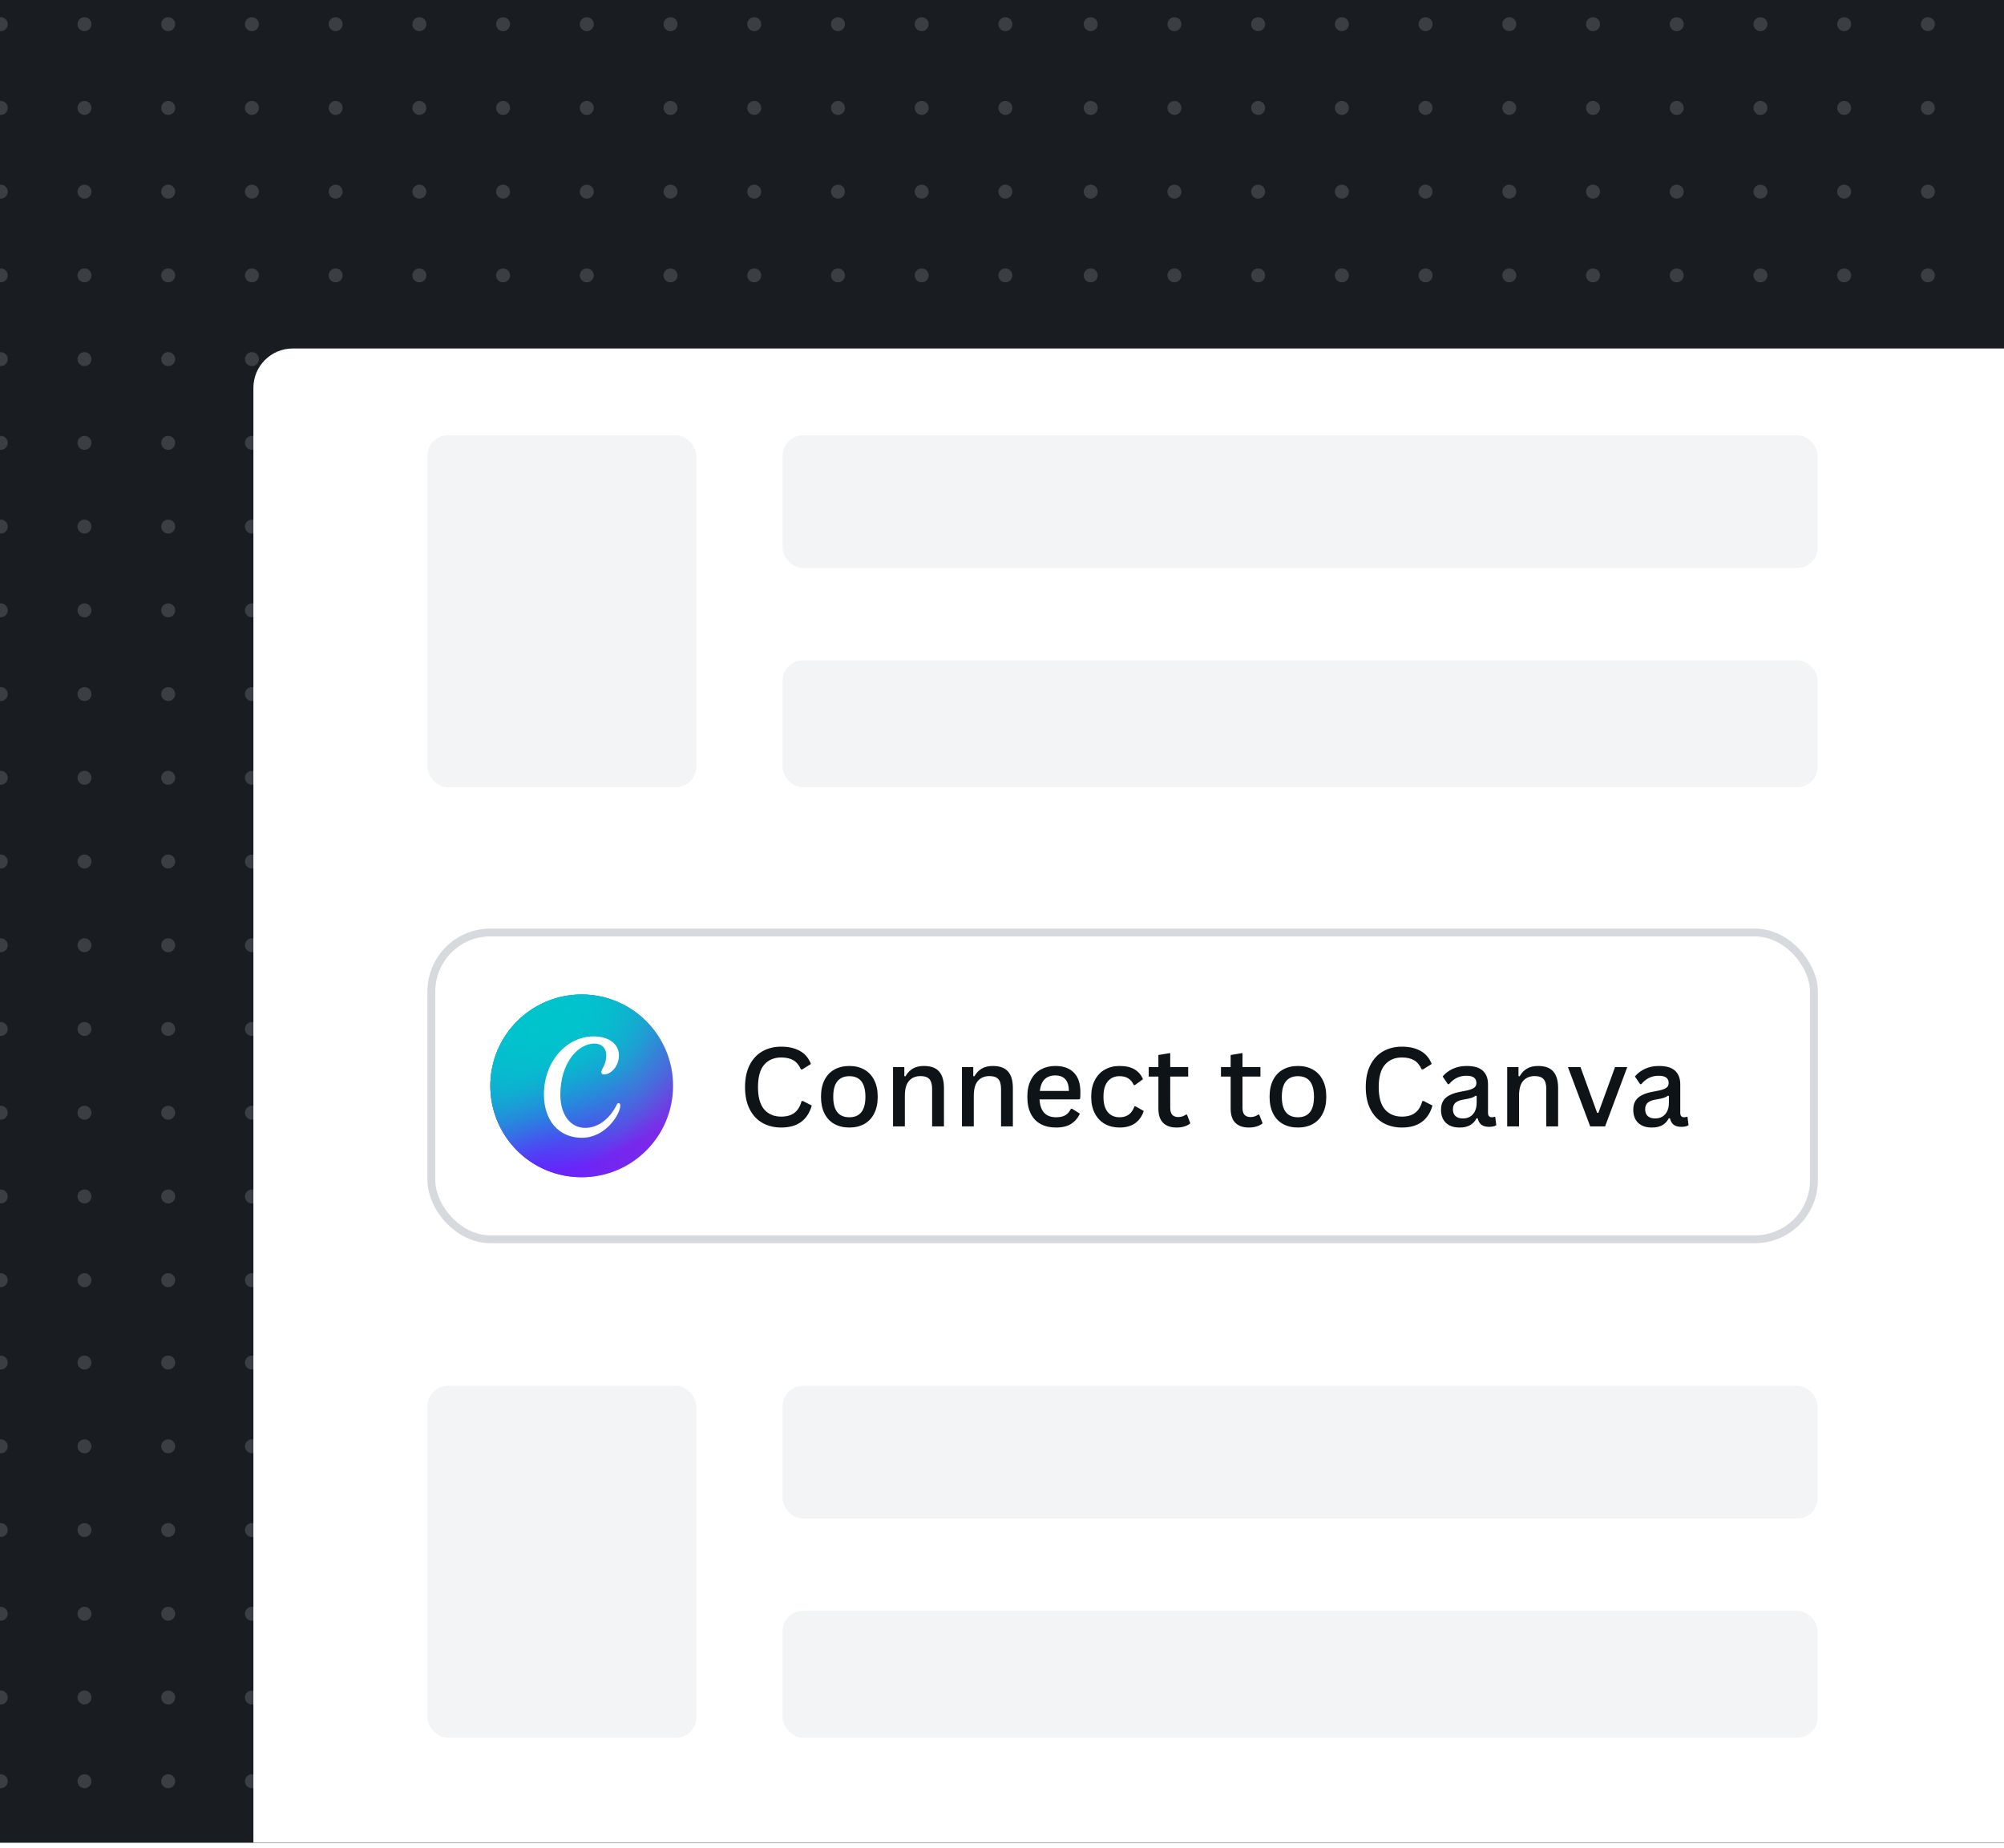 <svg width="371" height="342" viewBox="0 0 371 342" fill="none" xmlns="http://www.w3.org/2000/svg">
<g clip-path="url(#clip0_664_76497)">
<rect width="371" height="341.088" fill="#191D22"/>
<circle cx="0.141" cy="252.209" r="1.292" fill="white" fill-opacity="0.15"/>
<circle cx="15.64" cy="252.209" r="1.292" fill="white" fill-opacity="0.15"/>
<circle cx="31.139" cy="252.209" r="1.292" fill="white" fill-opacity="0.15"/>
<circle cx="46.638" cy="252.209" r="1.292" fill="white" fill-opacity="0.15"/>
<circle cx="62.136" cy="252.209" r="1.292" fill="white" fill-opacity="0.15"/>
<circle cx="77.635" cy="252.209" r="1.292" fill="white" fill-opacity="0.15"/>
<circle cx="93.134" cy="252.209" r="1.292" fill="white" fill-opacity="0.15"/>
<circle cx="108.633" cy="252.209" r="1.292" fill="white" fill-opacity="0.15"/>
<circle cx="124.132" cy="252.209" r="1.292" fill="white" fill-opacity="0.15"/>
<circle cx="139.631" cy="252.209" r="1.292" fill="white" fill-opacity="0.15"/>
<circle cx="155.129" cy="252.209" r="1.292" fill="white" fill-opacity="0.15"/>
<circle cx="170.628" cy="252.209" r="1.292" fill="white" fill-opacity="0.15"/>
<circle cx="186.127" cy="252.209" r="1.292" fill="white" fill-opacity="0.15"/>
<circle cx="0.141" cy="4.477" r="1.292" fill="white" fill-opacity="0.15"/>
<circle cx="0.141" cy="267.707" r="1.292" fill="white" fill-opacity="0.15"/>
<circle cx="15.64" cy="4.477" r="1.292" fill="white" fill-opacity="0.15"/>
<circle cx="15.64" cy="267.707" r="1.292" fill="white" fill-opacity="0.15"/>
<circle cx="31.139" cy="4.477" r="1.292" fill="white" fill-opacity="0.15"/>
<circle cx="31.139" cy="267.707" r="1.292" fill="white" fill-opacity="0.15"/>
<circle cx="46.638" cy="4.477" r="1.292" fill="white" fill-opacity="0.15"/>
<circle cx="46.638" cy="267.707" r="1.292" fill="white" fill-opacity="0.15"/>
<circle cx="62.136" cy="4.477" r="1.292" fill="white" fill-opacity="0.15"/>
<circle cx="62.136" cy="267.707" r="1.292" fill="white" fill-opacity="0.15"/>
<circle cx="77.635" cy="4.477" r="1.292" fill="white" fill-opacity="0.15"/>
<circle cx="77.635" cy="267.707" r="1.292" fill="white" fill-opacity="0.15"/>
<circle cx="93.134" cy="4.477" r="1.292" fill="white" fill-opacity="0.15"/>
<circle cx="93.134" cy="267.707" r="1.292" fill="white" fill-opacity="0.15"/>
<circle cx="108.633" cy="4.477" r="1.292" fill="white" fill-opacity="0.15"/>
<circle cx="108.633" cy="267.707" r="1.292" fill="white" fill-opacity="0.15"/>
<circle cx="124.132" cy="4.477" r="1.292" fill="white" fill-opacity="0.15"/>
<circle cx="124.132" cy="267.707" r="1.292" fill="white" fill-opacity="0.15"/>
<circle cx="139.631" cy="4.477" r="1.292" fill="white" fill-opacity="0.15"/>
<circle cx="139.631" cy="267.707" r="1.292" fill="white" fill-opacity="0.15"/>
<circle cx="155.129" cy="4.477" r="1.292" fill="white" fill-opacity="0.15"/>
<circle cx="155.129" cy="267.707" r="1.292" fill="white" fill-opacity="0.15"/>
<circle cx="170.628" cy="4.477" r="1.292" fill="white" fill-opacity="0.15"/>
<circle cx="170.628" cy="267.707" r="1.292" fill="white" fill-opacity="0.15"/>
<circle cx="186.127" cy="4.477" r="1.292" fill="white" fill-opacity="0.15"/>
<circle cx="186.127" cy="267.707" r="1.292" fill="white" fill-opacity="0.15"/>
<circle cx="0.141" cy="19.978" r="1.292" fill="white" fill-opacity="0.15"/>
<circle cx="0.141" cy="283.207" r="1.292" fill="white" fill-opacity="0.15"/>
<circle cx="15.64" cy="19.978" r="1.292" fill="white" fill-opacity="0.15"/>
<circle cx="15.64" cy="283.207" r="1.292" fill="white" fill-opacity="0.15"/>
<circle cx="31.139" cy="19.978" r="1.292" fill="white" fill-opacity="0.15"/>
<circle cx="31.139" cy="283.207" r="1.292" fill="white" fill-opacity="0.15"/>
<circle cx="46.638" cy="19.978" r="1.292" fill="white" fill-opacity="0.15"/>
<circle cx="46.638" cy="283.207" r="1.292" fill="white" fill-opacity="0.15"/>
<circle cx="62.136" cy="19.978" r="1.292" fill="white" fill-opacity="0.15"/>
<circle cx="62.136" cy="283.207" r="1.292" fill="white" fill-opacity="0.15"/>
<circle cx="77.635" cy="19.978" r="1.292" fill="white" fill-opacity="0.15"/>
<circle cx="77.635" cy="283.207" r="1.292" fill="white" fill-opacity="0.15"/>
<circle cx="93.134" cy="19.978" r="1.292" fill="white" fill-opacity="0.15"/>
<circle cx="93.134" cy="283.207" r="1.292" fill="white" fill-opacity="0.15"/>
<circle cx="108.633" cy="19.978" r="1.292" fill="white" fill-opacity="0.15"/>
<circle cx="108.633" cy="283.207" r="1.292" fill="white" fill-opacity="0.15"/>
<circle cx="124.132" cy="19.978" r="1.292" fill="white" fill-opacity="0.15"/>
<circle cx="124.132" cy="283.207" r="1.292" fill="white" fill-opacity="0.15"/>
<circle cx="139.631" cy="19.978" r="1.292" fill="white" fill-opacity="0.15"/>
<circle cx="139.631" cy="283.207" r="1.292" fill="white" fill-opacity="0.15"/>
<circle cx="155.129" cy="19.978" r="1.292" fill="white" fill-opacity="0.15"/>
<circle cx="155.129" cy="283.207" r="1.292" fill="white" fill-opacity="0.15"/>
<circle cx="170.628" cy="19.978" r="1.292" fill="white" fill-opacity="0.15"/>
<circle cx="170.628" cy="283.207" r="1.292" fill="white" fill-opacity="0.15"/>
<circle cx="186.127" cy="19.978" r="1.292" fill="white" fill-opacity="0.15"/>
<circle cx="186.127" cy="283.207" r="1.292" fill="white" fill-opacity="0.15"/>
<circle cx="0.141" cy="35.475" r="1.292" fill="white" fill-opacity="0.15"/>
<circle cx="0.141" cy="298.705" r="1.292" fill="white" fill-opacity="0.15"/>
<circle cx="15.64" cy="35.475" r="1.292" fill="white" fill-opacity="0.15"/>
<circle cx="15.64" cy="298.705" r="1.292" fill="white" fill-opacity="0.15"/>
<circle cx="31.139" cy="35.475" r="1.292" fill="white" fill-opacity="0.15"/>
<circle cx="31.139" cy="298.705" r="1.292" fill="white" fill-opacity="0.15"/>
<circle cx="46.638" cy="35.475" r="1.292" fill="white" fill-opacity="0.15"/>
<circle cx="46.638" cy="298.705" r="1.292" fill="white" fill-opacity="0.15"/>
<circle cx="62.136" cy="35.475" r="1.292" fill="white" fill-opacity="0.15"/>
<circle cx="62.136" cy="298.705" r="1.292" fill="white" fill-opacity="0.15"/>
<circle cx="77.635" cy="35.475" r="1.292" fill="white" fill-opacity="0.15"/>
<circle cx="77.635" cy="298.705" r="1.292" fill="white" fill-opacity="0.15"/>
<circle cx="93.134" cy="35.475" r="1.292" fill="white" fill-opacity="0.15"/>
<circle cx="93.134" cy="298.705" r="1.292" fill="white" fill-opacity="0.15"/>
<circle cx="108.633" cy="35.475" r="1.292" fill="white" fill-opacity="0.15"/>
<circle cx="108.633" cy="298.705" r="1.292" fill="white" fill-opacity="0.15"/>
<circle cx="124.132" cy="35.475" r="1.292" fill="white" fill-opacity="0.15"/>
<circle cx="124.132" cy="298.705" r="1.292" fill="white" fill-opacity="0.15"/>
<circle cx="139.631" cy="35.475" r="1.292" fill="white" fill-opacity="0.15"/>
<circle cx="139.631" cy="298.705" r="1.292" fill="white" fill-opacity="0.15"/>
<circle cx="155.129" cy="35.475" r="1.292" fill="white" fill-opacity="0.15"/>
<circle cx="155.129" cy="298.705" r="1.292" fill="white" fill-opacity="0.15"/>
<circle cx="170.628" cy="35.475" r="1.292" fill="white" fill-opacity="0.15"/>
<circle cx="170.628" cy="298.705" r="1.292" fill="white" fill-opacity="0.15"/>
<circle cx="186.127" cy="35.475" r="1.292" fill="white" fill-opacity="0.15"/>
<circle cx="186.127" cy="298.705" r="1.292" fill="white" fill-opacity="0.15"/>
<circle cx="0.141" cy="50.974" r="1.292" fill="white" fill-opacity="0.15"/>
<circle cx="0.141" cy="314.204" r="1.292" fill="white" fill-opacity="0.15"/>
<circle cx="15.64" cy="50.974" r="1.292" fill="white" fill-opacity="0.15"/>
<circle cx="15.64" cy="314.204" r="1.292" fill="white" fill-opacity="0.15"/>
<circle cx="31.139" cy="50.974" r="1.292" fill="white" fill-opacity="0.15"/>
<circle cx="31.139" cy="314.204" r="1.292" fill="white" fill-opacity="0.15"/>
<circle cx="46.638" cy="50.974" r="1.292" fill="white" fill-opacity="0.15"/>
<circle cx="46.638" cy="314.204" r="1.292" fill="white" fill-opacity="0.15"/>
<circle cx="62.136" cy="50.974" r="1.292" fill="white" fill-opacity="0.15"/>
<circle cx="62.136" cy="314.204" r="1.292" fill="white" fill-opacity="0.15"/>
<circle cx="77.635" cy="50.974" r="1.292" fill="white" fill-opacity="0.15"/>
<circle cx="77.635" cy="314.204" r="1.292" fill="white" fill-opacity="0.15"/>
<circle cx="93.134" cy="50.974" r="1.292" fill="white" fill-opacity="0.15"/>
<circle cx="93.134" cy="314.204" r="1.292" fill="white" fill-opacity="0.15"/>
<circle cx="108.633" cy="50.974" r="1.292" fill="white" fill-opacity="0.15"/>
<circle cx="108.633" cy="314.204" r="1.292" fill="white" fill-opacity="0.15"/>
<circle cx="124.132" cy="50.974" r="1.292" fill="white" fill-opacity="0.15"/>
<circle cx="124.132" cy="314.204" r="1.292" fill="white" fill-opacity="0.15"/>
<circle cx="139.631" cy="50.974" r="1.292" fill="white" fill-opacity="0.15"/>
<circle cx="139.631" cy="314.204" r="1.292" fill="white" fill-opacity="0.15"/>
<circle cx="155.129" cy="50.974" r="1.292" fill="white" fill-opacity="0.15"/>
<circle cx="155.129" cy="314.204" r="1.292" fill="white" fill-opacity="0.15"/>
<circle cx="170.628" cy="50.974" r="1.292" fill="white" fill-opacity="0.15"/>
<circle cx="170.628" cy="314.204" r="1.292" fill="white" fill-opacity="0.15"/>
<circle cx="186.127" cy="50.974" r="1.292" fill="white" fill-opacity="0.15"/>
<circle cx="186.127" cy="314.204" r="1.292" fill="white" fill-opacity="0.15"/>
<circle cx="0.141" cy="66.474" r="1.292" fill="white" fill-opacity="0.15"/>
<circle cx="0.141" cy="329.704" r="1.292" fill="white" fill-opacity="0.15"/>
<circle cx="15.64" cy="66.474" r="1.292" fill="white" fill-opacity="0.15"/>
<circle cx="15.64" cy="329.704" r="1.292" fill="white" fill-opacity="0.15"/>
<circle cx="31.139" cy="66.474" r="1.292" fill="white" fill-opacity="0.15"/>
<circle cx="31.139" cy="329.704" r="1.292" fill="white" fill-opacity="0.15"/>
<circle cx="46.638" cy="66.474" r="1.292" fill="white" fill-opacity="0.15"/>
<circle cx="46.638" cy="329.704" r="1.292" fill="white" fill-opacity="0.15"/>
<circle cx="62.136" cy="66.474" r="1.292" fill="white" fill-opacity="0.15"/>
<circle cx="62.136" cy="329.704" r="1.292" fill="white" fill-opacity="0.15"/>
<circle cx="77.635" cy="66.474" r="1.292" fill="white" fill-opacity="0.15"/>
<circle cx="77.635" cy="329.704" r="1.292" fill="white" fill-opacity="0.15"/>
<circle cx="93.134" cy="66.474" r="1.292" fill="white" fill-opacity="0.15"/>
<circle cx="93.134" cy="329.704" r="1.292" fill="white" fill-opacity="0.15"/>
<circle cx="108.633" cy="66.474" r="1.292" fill="white" fill-opacity="0.15"/>
<circle cx="108.633" cy="329.704" r="1.292" fill="white" fill-opacity="0.15"/>
<circle cx="124.132" cy="66.474" r="1.292" fill="white" fill-opacity="0.15"/>
<circle cx="124.132" cy="329.704" r="1.292" fill="white" fill-opacity="0.15"/>
<circle cx="139.631" cy="66.474" r="1.292" fill="white" fill-opacity="0.15"/>
<circle cx="139.631" cy="329.704" r="1.292" fill="white" fill-opacity="0.15"/>
<circle cx="155.129" cy="66.474" r="1.292" fill="white" fill-opacity="0.15"/>
<circle cx="155.129" cy="329.704" r="1.292" fill="white" fill-opacity="0.15"/>
<circle cx="170.628" cy="66.474" r="1.292" fill="white" fill-opacity="0.15"/>
<circle cx="170.628" cy="329.704" r="1.292" fill="white" fill-opacity="0.15"/>
<circle cx="186.127" cy="66.474" r="1.292" fill="white" fill-opacity="0.15"/>
<circle cx="186.127" cy="329.704" r="1.292" fill="white" fill-opacity="0.15"/>
<circle cx="0.141" cy="81.972" r="1.292" fill="white" fill-opacity="0.15"/>
<circle cx="15.64" cy="81.972" r="1.292" fill="white" fill-opacity="0.15"/>
<circle cx="31.139" cy="81.972" r="1.292" fill="white" fill-opacity="0.15"/>
<circle cx="46.638" cy="81.972" r="1.292" fill="white" fill-opacity="0.15"/>
<circle cx="62.136" cy="81.972" r="1.292" fill="white" fill-opacity="0.15"/>
<circle cx="77.635" cy="81.972" r="1.292" fill="white" fill-opacity="0.15"/>
<circle cx="93.134" cy="81.972" r="1.292" fill="white" fill-opacity="0.15"/>
<circle cx="108.633" cy="81.972" r="1.292" fill="white" fill-opacity="0.15"/>
<circle cx="124.132" cy="81.972" r="1.292" fill="white" fill-opacity="0.15"/>
<circle cx="139.631" cy="81.972" r="1.292" fill="white" fill-opacity="0.15"/>
<circle cx="155.129" cy="81.972" r="1.292" fill="white" fill-opacity="0.15"/>
<circle cx="170.628" cy="81.972" r="1.292" fill="white" fill-opacity="0.15"/>
<circle cx="186.127" cy="81.972" r="1.292" fill="white" fill-opacity="0.15"/>
<circle cx="0.141" cy="97.47" r="1.292" fill="white" fill-opacity="0.15"/>
<circle cx="15.64" cy="97.47" r="1.292" fill="white" fill-opacity="0.15"/>
<circle cx="31.139" cy="97.47" r="1.292" fill="white" fill-opacity="0.15"/>
<circle cx="46.638" cy="97.47" r="1.292" fill="white" fill-opacity="0.15"/>
<circle cx="62.136" cy="97.47" r="1.292" fill="white" fill-opacity="0.15"/>
<circle cx="77.635" cy="97.47" r="1.292" fill="white" fill-opacity="0.15"/>
<circle cx="93.134" cy="97.47" r="1.292" fill="white" fill-opacity="0.15"/>
<circle cx="108.633" cy="97.47" r="1.292" fill="white" fill-opacity="0.15"/>
<circle cx="124.132" cy="97.47" r="1.292" fill="white" fill-opacity="0.15"/>
<circle cx="139.631" cy="97.47" r="1.292" fill="white" fill-opacity="0.15"/>
<circle cx="155.129" cy="97.47" r="1.292" fill="white" fill-opacity="0.15"/>
<circle cx="170.628" cy="97.47" r="1.292" fill="white" fill-opacity="0.15"/>
<circle cx="186.127" cy="97.47" r="1.292" fill="white" fill-opacity="0.15"/>
<circle cx="0.141" cy="112.97" r="1.292" fill="white" fill-opacity="0.15"/>
<circle cx="15.64" cy="112.97" r="1.292" fill="white" fill-opacity="0.15"/>
<circle cx="31.139" cy="112.97" r="1.292" fill="white" fill-opacity="0.15"/>
<circle cx="46.638" cy="112.97" r="1.292" fill="white" fill-opacity="0.15"/>
<circle cx="62.136" cy="112.97" r="1.292" fill="white" fill-opacity="0.15"/>
<circle cx="77.635" cy="112.97" r="1.292" fill="white" fill-opacity="0.15"/>
<circle cx="93.134" cy="112.97" r="1.292" fill="white" fill-opacity="0.15"/>
<circle cx="108.633" cy="112.97" r="1.292" fill="white" fill-opacity="0.15"/>
<circle cx="124.132" cy="112.97" r="1.292" fill="white" fill-opacity="0.15"/>
<circle cx="139.631" cy="112.97" r="1.292" fill="white" fill-opacity="0.15"/>
<circle cx="155.129" cy="112.97" r="1.292" fill="white" fill-opacity="0.15"/>
<circle cx="170.628" cy="112.97" r="1.292" fill="white" fill-opacity="0.15"/>
<circle cx="186.127" cy="112.97" r="1.292" fill="white" fill-opacity="0.15"/>
<circle cx="0.141" cy="128.468" r="1.292" fill="white" fill-opacity="0.15"/>
<circle cx="15.64" cy="128.468" r="1.292" fill="white" fill-opacity="0.15"/>
<circle cx="31.139" cy="128.468" r="1.292" fill="white" fill-opacity="0.15"/>
<circle cx="46.638" cy="128.468" r="1.292" fill="white" fill-opacity="0.15"/>
<circle cx="62.136" cy="128.468" r="1.292" fill="white" fill-opacity="0.15"/>
<circle cx="77.635" cy="128.468" r="1.292" fill="white" fill-opacity="0.15"/>
<circle cx="93.134" cy="128.468" r="1.292" fill="white" fill-opacity="0.15"/>
<circle cx="108.633" cy="128.468" r="1.292" fill="white" fill-opacity="0.15"/>
<circle cx="124.132" cy="128.468" r="1.292" fill="white" fill-opacity="0.15"/>
<circle cx="139.631" cy="128.468" r="1.292" fill="white" fill-opacity="0.15"/>
<circle cx="155.129" cy="128.468" r="1.292" fill="white" fill-opacity="0.15"/>
<circle cx="170.628" cy="128.468" r="1.292" fill="white" fill-opacity="0.15"/>
<circle cx="186.127" cy="128.468" r="1.292" fill="white" fill-opacity="0.15"/>
<circle cx="0.141" cy="143.967" r="1.292" fill="white" fill-opacity="0.15"/>
<circle cx="15.64" cy="143.967" r="1.292" fill="white" fill-opacity="0.15"/>
<circle cx="31.139" cy="143.967" r="1.292" fill="white" fill-opacity="0.15"/>
<circle cx="46.638" cy="143.967" r="1.292" fill="white" fill-opacity="0.15"/>
<circle cx="62.136" cy="143.967" r="1.292" fill="white" fill-opacity="0.15"/>
<circle cx="77.635" cy="143.967" r="1.292" fill="white" fill-opacity="0.15"/>
<circle cx="93.134" cy="143.967" r="1.292" fill="white" fill-opacity="0.15"/>
<circle cx="108.633" cy="143.967" r="1.292" fill="white" fill-opacity="0.15"/>
<circle cx="124.132" cy="143.967" r="1.292" fill="white" fill-opacity="0.15"/>
<circle cx="139.631" cy="143.967" r="1.292" fill="white" fill-opacity="0.15"/>
<circle cx="155.129" cy="143.967" r="1.292" fill="white" fill-opacity="0.15"/>
<circle cx="170.628" cy="143.967" r="1.292" fill="white" fill-opacity="0.15"/>
<circle cx="186.127" cy="143.967" r="1.292" fill="white" fill-opacity="0.15"/>
<circle cx="0.141" cy="159.467" r="1.292" fill="white" fill-opacity="0.15"/>
<circle cx="15.64" cy="159.467" r="1.292" fill="white" fill-opacity="0.15"/>
<circle cx="31.139" cy="159.467" r="1.292" fill="white" fill-opacity="0.15"/>
<circle cx="46.638" cy="159.467" r="1.292" fill="white" fill-opacity="0.15"/>
<circle cx="62.136" cy="159.467" r="1.292" fill="white" fill-opacity="0.15"/>
<circle cx="77.635" cy="159.467" r="1.292" fill="white" fill-opacity="0.15"/>
<circle cx="93.134" cy="159.467" r="1.292" fill="white" fill-opacity="0.15"/>
<circle cx="108.633" cy="159.467" r="1.292" fill="white" fill-opacity="0.15"/>
<circle cx="124.132" cy="159.467" r="1.292" fill="white" fill-opacity="0.15"/>
<circle cx="139.631" cy="159.467" r="1.292" fill="white" fill-opacity="0.15"/>
<circle cx="155.129" cy="159.467" r="1.292" fill="white" fill-opacity="0.15"/>
<circle cx="170.628" cy="159.467" r="1.292" fill="white" fill-opacity="0.15"/>
<circle cx="186.127" cy="159.467" r="1.292" fill="white" fill-opacity="0.15"/>
<circle cx="0.141" cy="174.965" r="1.292" fill="white" fill-opacity="0.15"/>
<circle cx="15.64" cy="174.965" r="1.292" fill="white" fill-opacity="0.15"/>
<circle cx="31.139" cy="174.965" r="1.292" fill="white" fill-opacity="0.15"/>
<circle cx="46.638" cy="174.965" r="1.292" fill="white" fill-opacity="0.15"/>
<circle cx="62.136" cy="174.965" r="1.292" fill="white" fill-opacity="0.15"/>
<circle cx="77.635" cy="174.965" r="1.292" fill="white" fill-opacity="0.15"/>
<circle cx="93.134" cy="174.965" r="1.292" fill="white" fill-opacity="0.15"/>
<circle cx="108.633" cy="174.965" r="1.292" fill="white" fill-opacity="0.15"/>
<circle cx="124.132" cy="174.965" r="1.292" fill="white" fill-opacity="0.15"/>
<circle cx="139.631" cy="174.965" r="1.292" fill="white" fill-opacity="0.15"/>
<circle cx="155.129" cy="174.965" r="1.292" fill="white" fill-opacity="0.15"/>
<circle cx="170.628" cy="174.965" r="1.292" fill="white" fill-opacity="0.15"/>
<circle cx="186.127" cy="174.965" r="1.292" fill="white" fill-opacity="0.15"/>
<circle cx="0.141" cy="190.463" r="1.292" fill="white" fill-opacity="0.15"/>
<circle cx="15.64" cy="190.463" r="1.292" fill="white" fill-opacity="0.15"/>
<circle cx="31.139" cy="190.463" r="1.292" fill="white" fill-opacity="0.15"/>
<circle cx="46.638" cy="190.463" r="1.292" fill="white" fill-opacity="0.15"/>
<circle cx="62.136" cy="190.463" r="1.292" fill="white" fill-opacity="0.15"/>
<circle cx="77.635" cy="190.463" r="1.292" fill="white" fill-opacity="0.15"/>
<circle cx="93.134" cy="190.463" r="1.292" fill="white" fill-opacity="0.15"/>
<circle cx="108.633" cy="190.463" r="1.292" fill="white" fill-opacity="0.15"/>
<circle cx="124.132" cy="190.463" r="1.292" fill="white" fill-opacity="0.15"/>
<circle cx="139.631" cy="190.463" r="1.292" fill="white" fill-opacity="0.15"/>
<circle cx="155.129" cy="190.463" r="1.292" fill="white" fill-opacity="0.15"/>
<circle cx="170.628" cy="190.463" r="1.292" fill="white" fill-opacity="0.15"/>
<circle cx="186.127" cy="190.463" r="1.292" fill="white" fill-opacity="0.15"/>
<circle cx="0.141" cy="205.962" r="1.292" fill="white" fill-opacity="0.15"/>
<circle cx="15.64" cy="205.962" r="1.292" fill="white" fill-opacity="0.15"/>
<circle cx="31.139" cy="205.962" r="1.292" fill="white" fill-opacity="0.15"/>
<circle cx="46.638" cy="205.962" r="1.292" fill="white" fill-opacity="0.15"/>
<circle cx="62.136" cy="205.962" r="1.292" fill="white" fill-opacity="0.15"/>
<circle cx="77.635" cy="205.962" r="1.292" fill="white" fill-opacity="0.15"/>
<circle cx="93.134" cy="205.962" r="1.292" fill="white" fill-opacity="0.15"/>
<circle cx="108.633" cy="205.962" r="1.292" fill="white" fill-opacity="0.15"/>
<circle cx="124.132" cy="205.962" r="1.292" fill="white" fill-opacity="0.15"/>
<circle cx="139.631" cy="205.962" r="1.292" fill="white" fill-opacity="0.15"/>
<circle cx="155.129" cy="205.962" r="1.292" fill="white" fill-opacity="0.15"/>
<circle cx="170.628" cy="205.962" r="1.292" fill="white" fill-opacity="0.15"/>
<circle cx="186.127" cy="205.962" r="1.292" fill="white" fill-opacity="0.15"/>
<circle cx="0.141" cy="221.462" r="1.292" fill="white" fill-opacity="0.15"/>
<circle cx="15.64" cy="221.462" r="1.292" fill="white" fill-opacity="0.15"/>
<circle cx="31.139" cy="221.462" r="1.292" fill="white" fill-opacity="0.15"/>
<circle cx="46.638" cy="221.462" r="1.292" fill="white" fill-opacity="0.15"/>
<circle cx="62.136" cy="221.462" r="1.292" fill="white" fill-opacity="0.15"/>
<circle cx="77.635" cy="221.462" r="1.292" fill="white" fill-opacity="0.15"/>
<circle cx="93.134" cy="221.462" r="1.292" fill="white" fill-opacity="0.15"/>
<circle cx="108.633" cy="221.462" r="1.292" fill="white" fill-opacity="0.15"/>
<circle cx="124.132" cy="221.462" r="1.292" fill="white" fill-opacity="0.15"/>
<circle cx="139.631" cy="221.462" r="1.292" fill="white" fill-opacity="0.15"/>
<circle cx="155.129" cy="221.462" r="1.292" fill="white" fill-opacity="0.15"/>
<circle cx="170.628" cy="221.462" r="1.292" fill="white" fill-opacity="0.15"/>
<circle cx="186.127" cy="221.462" r="1.292" fill="white" fill-opacity="0.15"/>
<circle cx="0.141" cy="236.96" r="1.292" fill="white" fill-opacity="0.15"/>
<circle cx="15.64" cy="236.96" r="1.292" fill="white" fill-opacity="0.15"/>
<circle cx="31.139" cy="236.96" r="1.292" fill="white" fill-opacity="0.15"/>
<circle cx="46.638" cy="236.96" r="1.292" fill="white" fill-opacity="0.15"/>
<circle cx="62.136" cy="236.96" r="1.292" fill="white" fill-opacity="0.15"/>
<circle cx="77.635" cy="236.96" r="1.292" fill="white" fill-opacity="0.15"/>
<circle cx="93.134" cy="236.96" r="1.292" fill="white" fill-opacity="0.15"/>
<circle cx="108.633" cy="236.96" r="1.292" fill="white" fill-opacity="0.15"/>
<circle cx="124.132" cy="236.96" r="1.292" fill="white" fill-opacity="0.15"/>
<circle cx="139.631" cy="236.96" r="1.292" fill="white" fill-opacity="0.15"/>
<circle cx="155.129" cy="236.96" r="1.292" fill="white" fill-opacity="0.15"/>
<circle cx="170.628" cy="236.96" r="1.292" fill="white" fill-opacity="0.15"/>
<circle cx="186.127" cy="236.96" r="1.292" fill="white" fill-opacity="0.15"/>
<circle cx="201.922" cy="252.209" r="1.292" fill="white" fill-opacity="0.15"/>
<circle cx="217.421" cy="252.209" r="1.292" fill="white" fill-opacity="0.15"/>
<circle cx="232.92" cy="252.209" r="1.292" fill="white" fill-opacity="0.15"/>
<circle cx="248.419" cy="252.209" r="1.292" fill="white" fill-opacity="0.15"/>
<circle cx="263.917" cy="252.209" r="1.292" fill="white" fill-opacity="0.15"/>
<circle cx="279.416" cy="252.209" r="1.292" fill="white" fill-opacity="0.15"/>
<circle cx="294.915" cy="252.209" r="1.292" fill="white" fill-opacity="0.15"/>
<circle cx="310.414" cy="252.209" r="1.292" fill="white" fill-opacity="0.15"/>
<circle cx="325.912" cy="252.209" r="1.292" fill="white" fill-opacity="0.15"/>
<circle cx="341.411" cy="252.209" r="1.292" fill="white" fill-opacity="0.15"/>
<circle cx="356.91" cy="252.209" r="1.292" fill="white" fill-opacity="0.15"/>
<circle cx="201.922" cy="4.477" r="1.292" fill="white" fill-opacity="0.15"/>
<circle cx="201.922" cy="267.707" r="1.292" fill="white" fill-opacity="0.15"/>
<circle cx="217.421" cy="4.477" r="1.292" fill="white" fill-opacity="0.15"/>
<circle cx="217.421" cy="267.707" r="1.292" fill="white" fill-opacity="0.15"/>
<circle cx="232.92" cy="4.477" r="1.292" fill="white" fill-opacity="0.15"/>
<circle cx="232.92" cy="267.707" r="1.292" fill="white" fill-opacity="0.15"/>
<circle cx="248.419" cy="4.477" r="1.292" fill="white" fill-opacity="0.15"/>
<circle cx="248.419" cy="267.707" r="1.292" fill="white" fill-opacity="0.15"/>
<circle cx="263.917" cy="4.477" r="1.292" fill="white" fill-opacity="0.15"/>
<circle cx="263.917" cy="267.707" r="1.292" fill="white" fill-opacity="0.15"/>
<circle cx="279.416" cy="4.477" r="1.292" fill="white" fill-opacity="0.15"/>
<circle cx="279.416" cy="267.707" r="1.292" fill="white" fill-opacity="0.15"/>
<circle cx="294.915" cy="4.477" r="1.292" fill="white" fill-opacity="0.15"/>
<circle cx="294.915" cy="267.707" r="1.292" fill="white" fill-opacity="0.15"/>
<circle cx="310.414" cy="4.477" r="1.292" fill="white" fill-opacity="0.15"/>
<circle cx="310.414" cy="267.707" r="1.292" fill="white" fill-opacity="0.15"/>
<circle cx="325.912" cy="4.477" r="1.292" fill="white" fill-opacity="0.15"/>
<circle cx="325.912" cy="267.707" r="1.292" fill="white" fill-opacity="0.15"/>
<circle cx="341.411" cy="4.477" r="1.292" fill="white" fill-opacity="0.15"/>
<circle cx="341.411" cy="267.707" r="1.292" fill="white" fill-opacity="0.15"/>
<circle cx="356.91" cy="4.477" r="1.292" fill="white" fill-opacity="0.15"/>
<circle cx="356.91" cy="267.707" r="1.292" fill="white" fill-opacity="0.15"/>
<circle cx="201.922" cy="19.978" r="1.292" fill="white" fill-opacity="0.15"/>
<circle cx="201.922" cy="283.207" r="1.292" fill="white" fill-opacity="0.15"/>
<circle cx="217.421" cy="19.978" r="1.292" fill="white" fill-opacity="0.15"/>
<circle cx="217.421" cy="283.207" r="1.292" fill="white" fill-opacity="0.15"/>
<circle cx="232.92" cy="19.978" r="1.292" fill="white" fill-opacity="0.15"/>
<circle cx="232.92" cy="283.207" r="1.292" fill="white" fill-opacity="0.15"/>
<circle cx="248.419" cy="19.978" r="1.292" fill="white" fill-opacity="0.15"/>
<circle cx="248.419" cy="283.207" r="1.292" fill="white" fill-opacity="0.15"/>
<circle cx="263.917" cy="19.978" r="1.292" fill="white" fill-opacity="0.15"/>
<circle cx="263.917" cy="283.207" r="1.292" fill="white" fill-opacity="0.15"/>
<circle cx="279.416" cy="19.978" r="1.292" fill="white" fill-opacity="0.15"/>
<circle cx="279.416" cy="283.207" r="1.292" fill="white" fill-opacity="0.15"/>
<circle cx="294.915" cy="19.978" r="1.292" fill="white" fill-opacity="0.15"/>
<circle cx="294.915" cy="283.207" r="1.292" fill="white" fill-opacity="0.15"/>
<circle cx="310.414" cy="19.978" r="1.292" fill="white" fill-opacity="0.15"/>
<circle cx="310.414" cy="283.207" r="1.292" fill="white" fill-opacity="0.15"/>
<circle cx="325.912" cy="19.978" r="1.292" fill="white" fill-opacity="0.15"/>
<circle cx="325.912" cy="283.207" r="1.292" fill="white" fill-opacity="0.15"/>
<circle cx="341.411" cy="19.978" r="1.292" fill="white" fill-opacity="0.15"/>
<circle cx="341.411" cy="283.207" r="1.292" fill="white" fill-opacity="0.15"/>
<circle cx="356.91" cy="19.978" r="1.292" fill="white" fill-opacity="0.15"/>
<circle cx="356.91" cy="283.207" r="1.292" fill="white" fill-opacity="0.15"/>
<circle cx="201.922" cy="35.475" r="1.292" fill="white" fill-opacity="0.15"/>
<circle cx="201.922" cy="298.705" r="1.292" fill="white" fill-opacity="0.15"/>
<circle cx="217.421" cy="35.475" r="1.292" fill="white" fill-opacity="0.15"/>
<circle cx="217.421" cy="298.705" r="1.292" fill="white" fill-opacity="0.15"/>
<circle cx="232.92" cy="35.475" r="1.292" fill="white" fill-opacity="0.15"/>
<circle cx="232.92" cy="298.705" r="1.292" fill="white" fill-opacity="0.15"/>
<circle cx="248.419" cy="35.475" r="1.292" fill="white" fill-opacity="0.15"/>
<circle cx="248.419" cy="298.705" r="1.292" fill="white" fill-opacity="0.15"/>
<circle cx="263.917" cy="35.475" r="1.292" fill="white" fill-opacity="0.15"/>
<circle cx="263.917" cy="298.705" r="1.292" fill="white" fill-opacity="0.15"/>
<circle cx="279.416" cy="35.475" r="1.292" fill="white" fill-opacity="0.15"/>
<circle cx="279.416" cy="298.705" r="1.292" fill="white" fill-opacity="0.15"/>
<circle cx="294.915" cy="35.475" r="1.292" fill="white" fill-opacity="0.15"/>
<circle cx="294.915" cy="298.705" r="1.292" fill="white" fill-opacity="0.15"/>
<circle cx="310.414" cy="35.475" r="1.292" fill="white" fill-opacity="0.15"/>
<circle cx="310.414" cy="298.705" r="1.292" fill="white" fill-opacity="0.15"/>
<circle cx="325.912" cy="35.475" r="1.292" fill="white" fill-opacity="0.15"/>
<circle cx="325.912" cy="298.705" r="1.292" fill="white" fill-opacity="0.15"/>
<circle cx="341.411" cy="35.475" r="1.292" fill="white" fill-opacity="0.15"/>
<circle cx="341.411" cy="298.705" r="1.292" fill="white" fill-opacity="0.15"/>
<circle cx="356.91" cy="35.475" r="1.292" fill="white" fill-opacity="0.15"/>
<circle cx="356.91" cy="298.705" r="1.292" fill="white" fill-opacity="0.15"/>
<circle cx="201.922" cy="50.974" r="1.292" fill="white" fill-opacity="0.15"/>
<circle cx="201.922" cy="314.204" r="1.292" fill="white" fill-opacity="0.15"/>
<circle cx="217.421" cy="50.974" r="1.292" fill="white" fill-opacity="0.15"/>
<circle cx="217.421" cy="314.204" r="1.292" fill="white" fill-opacity="0.15"/>
<circle cx="232.92" cy="50.974" r="1.292" fill="white" fill-opacity="0.15"/>
<circle cx="232.92" cy="314.204" r="1.292" fill="white" fill-opacity="0.15"/>
<circle cx="248.419" cy="50.974" r="1.292" fill="white" fill-opacity="0.15"/>
<circle cx="248.419" cy="314.204" r="1.292" fill="white" fill-opacity="0.15"/>
<circle cx="263.917" cy="50.974" r="1.292" fill="white" fill-opacity="0.15"/>
<circle cx="263.917" cy="314.204" r="1.292" fill="white" fill-opacity="0.15"/>
<circle cx="279.416" cy="50.974" r="1.292" fill="white" fill-opacity="0.15"/>
<circle cx="279.416" cy="314.204" r="1.292" fill="white" fill-opacity="0.15"/>
<circle cx="294.915" cy="50.974" r="1.292" fill="white" fill-opacity="0.15"/>
<circle cx="294.915" cy="314.204" r="1.292" fill="white" fill-opacity="0.15"/>
<circle cx="310.414" cy="50.974" r="1.292" fill="white" fill-opacity="0.15"/>
<circle cx="310.414" cy="314.204" r="1.292" fill="white" fill-opacity="0.15"/>
<circle cx="325.912" cy="50.974" r="1.292" fill="white" fill-opacity="0.15"/>
<circle cx="325.912" cy="314.204" r="1.292" fill="white" fill-opacity="0.15"/>
<circle cx="341.411" cy="50.974" r="1.292" fill="white" fill-opacity="0.15"/>
<circle cx="341.411" cy="314.204" r="1.292" fill="white" fill-opacity="0.15"/>
<circle cx="356.91" cy="50.974" r="1.292" fill="white" fill-opacity="0.15"/>
<circle cx="356.91" cy="314.204" r="1.292" fill="white" fill-opacity="0.15"/>
<circle cx="201.922" cy="66.474" r="1.292" fill="white" fill-opacity="0.15"/>
<circle cx="201.922" cy="329.704" r="1.292" fill="white" fill-opacity="0.15"/>
<circle cx="217.421" cy="66.474" r="1.292" fill="white" fill-opacity="0.15"/>
<circle cx="217.421" cy="329.704" r="1.292" fill="white" fill-opacity="0.15"/>
<circle cx="232.92" cy="66.474" r="1.292" fill="white" fill-opacity="0.15"/>
<circle cx="232.92" cy="329.704" r="1.292" fill="white" fill-opacity="0.15"/>
<circle cx="248.419" cy="66.474" r="1.292" fill="white" fill-opacity="0.15"/>
<circle cx="248.419" cy="329.704" r="1.292" fill="white" fill-opacity="0.15"/>
<circle cx="263.917" cy="66.474" r="1.292" fill="white" fill-opacity="0.15"/>
<circle cx="263.917" cy="329.704" r="1.292" fill="white" fill-opacity="0.15"/>
<circle cx="279.416" cy="66.474" r="1.292" fill="white" fill-opacity="0.15"/>
<circle cx="279.416" cy="329.704" r="1.292" fill="white" fill-opacity="0.15"/>
<circle cx="294.915" cy="66.474" r="1.292" fill="white" fill-opacity="0.15"/>
<circle cx="294.915" cy="329.704" r="1.292" fill="white" fill-opacity="0.15"/>
<circle cx="310.414" cy="66.474" r="1.292" fill="white" fill-opacity="0.15"/>
<circle cx="310.414" cy="329.704" r="1.292" fill="white" fill-opacity="0.15"/>
<circle cx="325.912" cy="66.474" r="1.292" fill="white" fill-opacity="0.15"/>
<circle cx="325.912" cy="329.704" r="1.292" fill="white" fill-opacity="0.15"/>
<circle cx="341.411" cy="66.474" r="1.292" fill="white" fill-opacity="0.15"/>
<circle cx="341.411" cy="329.704" r="1.292" fill="white" fill-opacity="0.15"/>
<circle cx="356.91" cy="66.474" r="1.292" fill="white" fill-opacity="0.15"/>
<circle cx="356.91" cy="329.704" r="1.292" fill="white" fill-opacity="0.15"/>
<circle cx="201.922" cy="81.972" r="1.292" fill="white" fill-opacity="0.15"/>
<circle cx="217.421" cy="81.972" r="1.292" fill="white" fill-opacity="0.15"/>
<circle cx="232.92" cy="81.972" r="1.292" fill="white" fill-opacity="0.15"/>
<circle cx="248.419" cy="81.972" r="1.292" fill="white" fill-opacity="0.15"/>
<circle cx="263.917" cy="81.972" r="1.292" fill="white" fill-opacity="0.15"/>
<circle cx="279.416" cy="81.972" r="1.292" fill="white" fill-opacity="0.15"/>
<circle cx="294.915" cy="81.972" r="1.292" fill="white" fill-opacity="0.15"/>
<circle cx="310.414" cy="81.972" r="1.292" fill="white" fill-opacity="0.15"/>
<circle cx="325.912" cy="81.972" r="1.292" fill="white" fill-opacity="0.15"/>
<circle cx="341.411" cy="81.972" r="1.292" fill="white" fill-opacity="0.15"/>
<circle cx="356.91" cy="81.972" r="1.292" fill="white" fill-opacity="0.15"/>
<circle cx="201.922" cy="97.47" r="1.292" fill="white" fill-opacity="0.15"/>
<circle cx="217.421" cy="97.47" r="1.292" fill="white" fill-opacity="0.15"/>
<circle cx="232.92" cy="97.47" r="1.292" fill="white" fill-opacity="0.15"/>
<circle cx="248.419" cy="97.47" r="1.292" fill="white" fill-opacity="0.15"/>
<circle cx="263.917" cy="97.47" r="1.292" fill="white" fill-opacity="0.15"/>
<circle cx="279.416" cy="97.47" r="1.292" fill="white" fill-opacity="0.15"/>
<circle cx="294.915" cy="97.47" r="1.292" fill="white" fill-opacity="0.15"/>
<circle cx="310.414" cy="97.47" r="1.292" fill="white" fill-opacity="0.15"/>
<circle cx="325.912" cy="97.47" r="1.292" fill="white" fill-opacity="0.15"/>
<circle cx="341.411" cy="97.47" r="1.292" fill="white" fill-opacity="0.15"/>
<circle cx="356.91" cy="97.47" r="1.292" fill="white" fill-opacity="0.15"/>
<circle cx="201.922" cy="112.97" r="1.292" fill="white" fill-opacity="0.15"/>
<circle cx="217.421" cy="112.97" r="1.292" fill="white" fill-opacity="0.15"/>
<circle cx="232.92" cy="112.97" r="1.292" fill="white" fill-opacity="0.15"/>
<circle cx="248.419" cy="112.97" r="1.292" fill="white" fill-opacity="0.15"/>
<circle cx="263.917" cy="112.97" r="1.292" fill="white" fill-opacity="0.15"/>
<circle cx="279.416" cy="112.97" r="1.292" fill="white" fill-opacity="0.15"/>
<circle cx="294.915" cy="112.97" r="1.292" fill="white" fill-opacity="0.15"/>
<circle cx="310.414" cy="112.97" r="1.292" fill="white" fill-opacity="0.15"/>
<circle cx="325.912" cy="112.97" r="1.292" fill="white" fill-opacity="0.15"/>
<circle cx="341.411" cy="112.97" r="1.292" fill="white" fill-opacity="0.15"/>
<circle cx="356.91" cy="112.97" r="1.292" fill="white" fill-opacity="0.15"/>
<circle cx="201.922" cy="128.468" r="1.292" fill="white" fill-opacity="0.15"/>
<circle cx="217.421" cy="128.468" r="1.292" fill="white" fill-opacity="0.15"/>
<circle cx="232.92" cy="128.468" r="1.292" fill="white" fill-opacity="0.15"/>
<circle cx="248.419" cy="128.468" r="1.292" fill="white" fill-opacity="0.15"/>
<circle cx="263.917" cy="128.468" r="1.292" fill="white" fill-opacity="0.15"/>
<circle cx="279.416" cy="128.468" r="1.292" fill="white" fill-opacity="0.15"/>
<circle cx="294.915" cy="128.468" r="1.292" fill="white" fill-opacity="0.15"/>
<circle cx="310.414" cy="128.468" r="1.292" fill="white" fill-opacity="0.15"/>
<circle cx="325.912" cy="128.468" r="1.292" fill="white" fill-opacity="0.15"/>
<circle cx="341.411" cy="128.468" r="1.292" fill="white" fill-opacity="0.15"/>
<circle cx="356.91" cy="128.468" r="1.292" fill="white" fill-opacity="0.15"/>
<circle cx="201.922" cy="143.967" r="1.292" fill="white" fill-opacity="0.15"/>
<circle cx="217.421" cy="143.967" r="1.292" fill="white" fill-opacity="0.15"/>
<circle cx="232.92" cy="143.967" r="1.292" fill="white" fill-opacity="0.15"/>
<circle cx="248.419" cy="143.967" r="1.292" fill="white" fill-opacity="0.15"/>
<circle cx="263.917" cy="143.967" r="1.292" fill="white" fill-opacity="0.15"/>
<circle cx="279.416" cy="143.967" r="1.292" fill="white" fill-opacity="0.15"/>
<circle cx="294.915" cy="143.967" r="1.292" fill="white" fill-opacity="0.15"/>
<circle cx="310.414" cy="143.967" r="1.292" fill="white" fill-opacity="0.15"/>
<circle cx="325.912" cy="143.967" r="1.292" fill="white" fill-opacity="0.15"/>
<circle cx="341.411" cy="143.967" r="1.292" fill="white" fill-opacity="0.15"/>
<circle cx="356.91" cy="143.967" r="1.292" fill="white" fill-opacity="0.15"/>
<circle cx="201.922" cy="159.467" r="1.292" fill="white" fill-opacity="0.15"/>
<circle cx="217.421" cy="159.467" r="1.292" fill="white" fill-opacity="0.15"/>
<circle cx="232.92" cy="159.467" r="1.292" fill="white" fill-opacity="0.15"/>
<circle cx="248.419" cy="159.467" r="1.292" fill="white" fill-opacity="0.15"/>
<circle cx="263.917" cy="159.467" r="1.292" fill="white" fill-opacity="0.15"/>
<circle cx="279.416" cy="159.467" r="1.292" fill="white" fill-opacity="0.15"/>
<circle cx="294.915" cy="159.467" r="1.292" fill="white" fill-opacity="0.15"/>
<circle cx="310.414" cy="159.467" r="1.292" fill="white" fill-opacity="0.15"/>
<circle cx="325.912" cy="159.467" r="1.292" fill="white" fill-opacity="0.15"/>
<circle cx="341.411" cy="159.467" r="1.292" fill="white" fill-opacity="0.15"/>
<circle cx="356.91" cy="159.467" r="1.292" fill="white" fill-opacity="0.15"/>
<circle cx="201.922" cy="174.965" r="1.292" fill="white" fill-opacity="0.15"/>
<circle cx="217.421" cy="174.965" r="1.292" fill="white" fill-opacity="0.15"/>
<circle cx="232.92" cy="174.965" r="1.292" fill="white" fill-opacity="0.15"/>
<circle cx="248.419" cy="174.965" r="1.292" fill="white" fill-opacity="0.15"/>
<circle cx="263.917" cy="174.965" r="1.292" fill="white" fill-opacity="0.15"/>
<circle cx="279.416" cy="174.965" r="1.292" fill="white" fill-opacity="0.15"/>
<circle cx="294.915" cy="174.965" r="1.292" fill="white" fill-opacity="0.15"/>
<circle cx="310.414" cy="174.965" r="1.292" fill="white" fill-opacity="0.15"/>
<circle cx="325.912" cy="174.965" r="1.292" fill="white" fill-opacity="0.15"/>
<circle cx="341.411" cy="174.965" r="1.292" fill="white" fill-opacity="0.15"/>
<circle cx="356.91" cy="174.965" r="1.292" fill="white" fill-opacity="0.15"/>
<circle cx="201.922" cy="190.463" r="1.292" fill="white" fill-opacity="0.15"/>
<circle cx="217.421" cy="190.463" r="1.292" fill="white" fill-opacity="0.15"/>
<circle cx="232.92" cy="190.463" r="1.292" fill="white" fill-opacity="0.15"/>
<circle cx="248.419" cy="190.463" r="1.292" fill="white" fill-opacity="0.15"/>
<circle cx="263.917" cy="190.463" r="1.292" fill="white" fill-opacity="0.15"/>
<circle cx="279.416" cy="190.463" r="1.292" fill="white" fill-opacity="0.15"/>
<circle cx="294.915" cy="190.463" r="1.292" fill="white" fill-opacity="0.15"/>
<circle cx="310.414" cy="190.463" r="1.292" fill="white" fill-opacity="0.15"/>
<circle cx="325.912" cy="190.463" r="1.292" fill="white" fill-opacity="0.15"/>
<circle cx="341.411" cy="190.463" r="1.292" fill="white" fill-opacity="0.15"/>
<circle cx="356.91" cy="190.463" r="1.292" fill="white" fill-opacity="0.15"/>
<circle cx="201.922" cy="205.962" r="1.292" fill="white" fill-opacity="0.15"/>
<circle cx="217.421" cy="205.962" r="1.292" fill="white" fill-opacity="0.15"/>
<circle cx="232.92" cy="205.962" r="1.292" fill="white" fill-opacity="0.15"/>
<circle cx="248.419" cy="205.962" r="1.292" fill="white" fill-opacity="0.15"/>
<circle cx="263.917" cy="205.962" r="1.292" fill="white" fill-opacity="0.15"/>
<circle cx="279.416" cy="205.962" r="1.292" fill="white" fill-opacity="0.15"/>
<circle cx="294.915" cy="205.962" r="1.292" fill="white" fill-opacity="0.15"/>
<circle cx="310.414" cy="205.962" r="1.292" fill="white" fill-opacity="0.15"/>
<circle cx="325.912" cy="205.962" r="1.292" fill="white" fill-opacity="0.15"/>
<circle cx="341.411" cy="205.962" r="1.292" fill="white" fill-opacity="0.15"/>
<circle cx="356.91" cy="205.962" r="1.292" fill="white" fill-opacity="0.15"/>
<circle cx="201.922" cy="221.462" r="1.292" fill="white" fill-opacity="0.15"/>
<circle cx="217.421" cy="221.462" r="1.292" fill="white" fill-opacity="0.15"/>
<circle cx="232.92" cy="221.462" r="1.292" fill="white" fill-opacity="0.15"/>
<circle cx="248.419" cy="221.462" r="1.292" fill="white" fill-opacity="0.15"/>
<circle cx="263.917" cy="221.462" r="1.292" fill="white" fill-opacity="0.15"/>
<circle cx="279.416" cy="221.462" r="1.292" fill="white" fill-opacity="0.15"/>
<circle cx="294.915" cy="221.462" r="1.292" fill="white" fill-opacity="0.15"/>
<circle cx="310.414" cy="221.462" r="1.292" fill="white" fill-opacity="0.15"/>
<circle cx="325.912" cy="221.462" r="1.292" fill="white" fill-opacity="0.15"/>
<circle cx="341.411" cy="221.462" r="1.292" fill="white" fill-opacity="0.15"/>
<circle cx="356.91" cy="221.462" r="1.292" fill="white" fill-opacity="0.15"/>
<circle cx="201.922" cy="236.96" r="1.292" fill="white" fill-opacity="0.15"/>
<circle cx="217.421" cy="236.96" r="1.292" fill="white" fill-opacity="0.15"/>
<circle cx="232.92" cy="236.96" r="1.292" fill="white" fill-opacity="0.15"/>
<circle cx="248.419" cy="236.96" r="1.292" fill="white" fill-opacity="0.15"/>
<circle cx="263.917" cy="236.96" r="1.292" fill="white" fill-opacity="0.15"/>
<circle cx="279.416" cy="236.96" r="1.292" fill="white" fill-opacity="0.15"/>
<circle cx="294.915" cy="236.96" r="1.292" fill="white" fill-opacity="0.15"/>
<circle cx="310.414" cy="236.96" r="1.292" fill="white" fill-opacity="0.15"/>
<circle cx="325.912" cy="236.96" r="1.292" fill="white" fill-opacity="0.15"/>
<circle cx="341.411" cy="236.96" r="1.292" fill="white" fill-opacity="0.15"/>
<circle cx="356.91" cy="236.96" r="1.292" fill="white" fill-opacity="0.15"/>
<g filter="url(#filter0_dd_664_76497)">
<rect x="46.911" y="49.844" width="821.678" height="309.565" rx="7.291" fill="white"/>
</g>
<rect x="79.129" y="171.877" width="257.412" height="58.238" rx="11.648" fill="white"/>
<rect x="79.857" y="172.605" width="255.956" height="56.782" rx="10.92" stroke="#35475A" stroke-opacity="0.2" stroke-width="1.456"/>
<path d="M90.777 200.996C90.777 210.335 98.348 217.907 107.687 217.907C117.027 217.907 124.598 210.335 124.598 200.996C124.598 191.656 117.027 184.085 107.687 184.085C98.348 184.085 90.777 191.656 90.777 200.996Z" fill="#7D2AE7"/>
<path d="M90.777 200.996C90.777 210.335 98.348 217.907 107.687 217.907C117.027 217.907 124.598 210.335 124.598 200.996C124.598 191.656 117.027 184.085 107.687 184.085C98.348 184.085 90.777 191.656 90.777 200.996Z" fill="url(#paint0_radial_664_76497)"/>
<path d="M90.777 200.996C90.777 210.335 98.348 217.907 107.687 217.907C117.027 217.907 124.598 210.335 124.598 200.996C124.598 191.656 117.027 184.085 107.687 184.085C98.348 184.085 90.777 191.656 90.777 200.996Z" fill="url(#paint1_radial_664_76497)"/>
<path d="M90.777 200.996C90.777 210.335 98.348 217.907 107.687 217.907C117.027 217.907 124.598 210.335 124.598 200.996C124.598 191.656 117.027 184.085 107.687 184.085C98.348 184.085 90.777 191.656 90.777 200.996Z" fill="url(#paint2_radial_664_76497)"/>
<path d="M90.777 200.996C90.777 210.335 98.348 217.907 107.687 217.907C117.027 217.907 124.598 210.335 124.598 200.996C124.598 191.656 117.027 184.085 107.687 184.085C98.348 184.085 90.777 191.656 90.777 200.996Z" fill="url(#paint3_radial_664_76497)"/>
<path d="M90.777 200.996C90.777 210.336 98.348 217.907 107.687 217.907C117.027 217.907 124.598 210.336 124.598 200.996C124.598 191.657 117.027 184.086 107.687 184.086C98.348 184.086 90.777 191.657 90.777 200.996Z" fill="url(#paint4_radial_664_76497)"/>
<path d="M114.498 204.181C114.379 204.181 114.275 204.282 114.165 204.501C112.934 206.999 110.807 208.766 108.345 208.766C105.499 208.766 103.736 206.196 103.736 202.647C103.736 196.634 107.086 193.158 110.029 193.158C111.404 193.158 112.243 194.022 112.243 195.397C112.243 197.029 111.316 197.893 111.316 198.468C111.316 198.727 111.477 198.883 111.796 198.883C113.076 198.883 114.579 197.412 114.579 195.334C114.579 193.318 112.825 191.837 109.882 191.837C105.019 191.837 100.698 196.346 100.698 202.584C100.698 207.412 103.455 210.603 107.709 210.603C112.225 210.603 114.836 206.11 114.836 204.652C114.836 204.329 114.671 204.181 114.498 204.181Z" fill="white"/>
<path d="M144.626 208.705C143.319 208.705 142.161 208.42 141.152 207.849C140.144 207.278 139.354 206.432 138.784 205.311C138.213 204.19 137.928 202.826 137.928 201.221C137.928 199.615 138.213 198.251 138.784 197.13C139.354 196.009 140.144 195.163 141.152 194.592C142.161 194.021 143.319 193.736 144.626 193.736C146.006 193.736 147.164 194.001 148.099 194.532C149.042 195.063 149.718 195.866 150.13 196.941L148.527 197.946H148.279C147.927 197.15 147.456 196.583 146.865 196.244C146.281 195.906 145.535 195.737 144.626 195.737C143.312 195.737 142.267 196.178 141.491 197.06C140.714 197.943 140.326 199.329 140.326 201.221C140.326 203.105 140.714 204.488 141.491 205.371C142.267 206.247 143.312 206.685 144.626 206.685C145.621 206.685 146.431 206.456 147.054 205.998C147.685 205.533 148.133 204.8 148.398 203.798H148.647L150.279 204.634C149.907 205.968 149.247 206.98 148.298 207.67C147.356 208.36 146.132 208.705 144.626 208.705ZM157.236 208.705C156.181 208.705 155.259 208.486 154.469 208.048C153.68 207.61 153.069 206.963 152.638 206.107C152.207 205.251 151.991 204.22 151.991 203.012C151.991 201.798 152.207 200.766 152.638 199.917C153.069 199.061 153.68 198.414 154.469 197.976C155.259 197.531 156.181 197.309 157.236 197.309C158.291 197.309 159.213 197.531 160.003 197.976C160.792 198.414 161.403 199.061 161.834 199.917C162.272 200.766 162.491 201.798 162.491 203.012C162.491 204.22 162.272 205.251 161.834 206.107C161.403 206.963 160.792 207.61 160.003 208.048C159.213 208.486 158.291 208.705 157.236 208.705ZM157.236 206.804C159.22 206.804 160.212 205.54 160.212 203.012C160.212 200.471 159.22 199.2 157.236 199.2C156.274 199.2 155.537 199.512 155.027 200.136C154.516 200.753 154.26 201.712 154.26 203.012C154.26 205.54 155.252 206.804 157.236 206.804ZM165.328 208.496V197.518H167.418V199.18L167.627 199.23C167.978 198.6 168.433 198.122 168.99 197.797C169.548 197.472 170.228 197.309 171.031 197.309C172.324 197.309 173.267 197.651 173.857 198.334C174.454 199.011 174.753 200.029 174.753 201.39V208.496H172.563V201.579C172.563 200.723 172.394 200.109 172.056 199.738C171.717 199.366 171.173 199.18 170.423 199.18C169.528 199.18 168.818 199.472 168.294 200.056C167.776 200.64 167.517 201.566 167.517 202.833V208.496H165.328ZM178.087 208.496V197.518H180.177V199.18L180.386 199.23C180.738 198.6 181.192 198.122 181.75 197.797C182.307 197.472 182.987 197.309 183.79 197.309C185.084 197.309 186.026 197.651 186.617 198.334C187.214 199.011 187.512 200.029 187.512 201.39V208.496H185.323V201.579C185.323 200.723 185.154 200.109 184.815 199.738C184.477 199.366 183.933 199.18 183.183 199.18C182.287 199.18 181.577 199.472 181.053 200.056C180.535 200.64 180.277 201.566 180.277 202.833V208.496H178.087ZM199.754 203.5H192.449C192.575 205.703 193.597 206.804 195.514 206.804C196.224 206.804 196.795 206.678 197.226 206.426C197.664 206.167 198.009 205.769 198.261 205.231H198.47L199.913 206.127C199.575 206.91 199.048 207.537 198.331 208.008C197.621 208.473 196.682 208.705 195.514 208.705C194.42 208.705 193.474 208.493 192.678 208.068C191.882 207.643 191.268 207.006 190.837 206.157C190.405 205.308 190.19 204.259 190.19 203.012C190.19 201.765 190.415 200.713 190.866 199.857C191.318 199.001 191.935 198.364 192.718 197.946C193.501 197.521 194.383 197.309 195.365 197.309C196.845 197.309 197.986 197.714 198.789 198.523C199.598 199.333 200.006 200.524 200.013 202.096C200.013 202.687 199.996 203.115 199.963 203.38L199.754 203.5ZM197.893 201.937C197.867 200.935 197.638 200.205 197.206 199.747C196.782 199.29 196.168 199.061 195.365 199.061C194.556 199.061 193.905 199.29 193.414 199.747C192.93 200.205 192.625 200.935 192.499 201.937H197.893ZM207.269 208.705C206.253 208.705 205.348 208.486 204.551 208.048C203.762 207.604 203.141 206.953 202.69 206.097C202.239 205.241 202.014 204.213 202.014 203.012C202.014 201.811 202.239 200.783 202.69 199.927C203.141 199.064 203.762 198.414 204.551 197.976C205.341 197.531 206.24 197.309 207.249 197.309C208.436 197.309 209.382 197.528 210.085 197.966C210.789 198.404 211.293 199.004 211.598 199.767L210.105 200.842H209.896C209.637 200.285 209.299 199.874 208.881 199.608C208.47 199.336 207.925 199.2 207.249 199.2C206.333 199.2 205.61 199.522 205.079 200.166C204.548 200.802 204.283 201.751 204.283 203.012C204.283 204.259 204.548 205.205 205.079 205.849C205.616 206.486 206.346 206.804 207.269 206.804C208.635 206.804 209.551 206.134 210.016 204.794L210.225 204.784L211.737 205.64C211.452 206.562 210.938 207.305 210.195 207.869C209.452 208.426 208.476 208.705 207.269 208.705ZM219.749 206.316L220.366 207.919C220.088 208.171 219.729 208.363 219.291 208.496C218.854 208.635 218.369 208.705 217.838 208.705C216.737 208.705 215.898 208.413 215.32 207.829C214.743 207.245 214.454 206.373 214.454 205.212V199.27H212.663V197.508H214.454V195.279L216.644 194.92V197.508H219.968V199.27H216.644V205.032C216.644 205.643 216.77 206.084 217.022 206.356C217.281 206.628 217.649 206.764 218.127 206.764C218.664 206.764 219.136 206.615 219.54 206.316H219.749ZM233.126 206.316L233.743 207.919C233.464 208.171 233.106 208.363 232.668 208.496C232.23 208.635 231.746 208.705 231.215 208.705C230.113 208.705 229.274 208.413 228.697 207.829C228.12 207.245 227.831 206.373 227.831 205.212V199.27H226.039V197.508H227.831V195.279L230.021 194.92V197.508H233.345V199.27H230.021V205.032C230.021 205.643 230.147 206.084 230.399 206.356C230.658 206.628 231.026 206.764 231.504 206.764C232.041 206.764 232.512 206.615 232.917 206.316H233.126ZM240.282 208.705C239.227 208.705 238.305 208.486 237.515 208.048C236.725 207.61 236.115 206.963 235.684 206.107C235.252 205.251 235.037 204.22 235.037 203.012C235.037 201.798 235.252 200.766 235.684 199.917C236.115 199.061 236.725 198.414 237.515 197.976C238.305 197.531 239.227 197.309 240.282 197.309C241.337 197.309 242.259 197.531 243.049 197.976C243.838 198.414 244.449 199.061 244.88 199.917C245.318 200.766 245.537 201.798 245.537 203.012C245.537 204.22 245.318 205.251 244.88 206.107C244.449 206.963 243.838 207.61 243.049 208.048C242.259 208.486 241.337 208.705 240.282 208.705ZM240.282 206.804C242.266 206.804 243.258 205.54 243.258 203.012C243.258 200.471 242.266 199.2 240.282 199.2C239.32 199.2 238.583 199.512 238.072 200.136C237.561 200.753 237.306 201.712 237.306 203.012C237.306 205.54 238.298 206.804 240.282 206.804ZM259.54 208.705C258.233 208.705 257.075 208.42 256.067 207.849C255.058 207.278 254.269 206.432 253.698 205.311C253.128 204.19 252.842 202.826 252.842 201.221C252.842 199.615 253.128 198.251 253.698 197.13C254.269 196.009 255.058 195.163 256.067 194.592C257.075 194.021 258.233 193.736 259.54 193.736C260.921 193.736 262.078 194.001 263.014 194.532C263.956 195.063 264.633 195.866 265.044 196.941L263.442 197.946H263.193C262.841 197.15 262.37 196.583 261.78 196.244C261.196 195.906 260.449 195.737 259.54 195.737C258.227 195.737 257.182 196.178 256.405 197.06C255.629 197.943 255.241 199.329 255.241 201.221C255.241 203.105 255.629 204.488 256.405 205.371C257.182 206.247 258.227 206.685 259.54 206.685C260.536 206.685 261.345 206.456 261.969 205.998C262.599 205.533 263.047 204.8 263.313 203.798H263.561L265.194 204.634C264.822 205.968 264.162 206.98 263.213 207.67C262.271 208.36 261.047 208.705 259.54 208.705ZM270.22 208.705C269.145 208.705 268.302 208.42 267.692 207.849C267.081 207.272 266.776 206.456 266.776 205.401C266.776 204.75 266.912 204.203 267.184 203.758C267.456 203.314 267.881 202.952 268.458 202.674C269.035 202.388 269.785 202.169 270.707 202.017C271.431 201.897 271.981 201.765 272.36 201.619C272.738 201.473 272.993 201.31 273.126 201.131C273.259 200.945 273.325 200.713 273.325 200.434C273.325 200.01 273.176 199.684 272.877 199.459C272.585 199.233 272.107 199.12 271.444 199.12C270.19 199.12 269.125 199.641 268.249 200.683H268.05L267.075 199.25C267.586 198.646 268.219 198.172 268.976 197.827C269.739 197.482 270.585 197.309 271.514 197.309C272.887 197.309 273.889 197.604 274.519 198.195C275.156 198.785 275.475 199.615 275.475 200.683V205.978C275.475 206.529 275.71 206.804 276.181 206.804C276.354 206.804 276.52 206.774 276.679 206.714L276.818 206.754L277.008 208.277C276.875 208.37 276.689 208.443 276.45 208.496C276.218 208.549 275.969 208.576 275.704 208.576C275.073 208.576 274.589 208.446 274.251 208.187C273.919 207.929 273.69 207.534 273.564 207.003L273.355 206.983C273.063 207.56 272.658 207.992 272.141 208.277C271.63 208.562 270.989 208.705 270.22 208.705ZM270.837 207.023C271.348 207.023 271.796 206.907 272.18 206.675C272.565 206.436 272.861 206.097 273.066 205.659C273.272 205.222 273.375 204.707 273.375 204.117V202.863L273.186 202.823C272.98 202.976 272.721 203.105 272.409 203.211C272.104 203.311 271.666 203.407 271.096 203.5C270.326 203.612 269.779 203.815 269.453 204.107C269.135 204.392 268.976 204.797 268.976 205.321C268.976 205.878 269.138 206.303 269.463 206.595C269.788 206.88 270.246 207.023 270.837 207.023ZM279.028 208.496V197.518H281.118V199.18L281.327 199.23C281.679 198.6 282.133 198.122 282.691 197.797C283.248 197.472 283.928 197.309 284.731 197.309C286.025 197.309 286.967 197.651 287.557 198.334C288.155 199.011 288.453 200.029 288.453 201.39V208.496H286.264V201.579C286.264 200.723 286.094 200.109 285.756 199.738C285.418 199.366 284.874 199.18 284.124 199.18C283.228 199.18 282.518 199.472 281.994 200.056C281.476 200.64 281.218 201.566 281.218 202.833V208.496H279.028ZM297.152 208.496H294.395L290.275 197.518H292.594L295.679 205.988H295.908L298.993 197.518H301.252L297.152 208.496ZM305.811 208.705C304.736 208.705 303.893 208.42 303.283 207.849C302.672 207.272 302.367 206.456 302.367 205.401C302.367 204.75 302.503 204.203 302.775 203.758C303.047 203.314 303.472 202.952 304.049 202.674C304.626 202.388 305.376 202.169 306.299 202.017C307.022 201.897 307.572 201.765 307.951 201.619C308.329 201.473 308.584 201.31 308.717 201.131C308.85 200.945 308.916 200.713 308.916 200.434C308.916 200.01 308.767 199.684 308.468 199.459C308.176 199.233 307.699 199.12 307.035 199.12C305.781 199.12 304.716 199.641 303.84 200.683H303.641L302.666 199.25C303.177 198.646 303.81 198.172 304.567 197.827C305.33 197.482 306.176 197.309 307.105 197.309C308.478 197.309 309.48 197.604 310.11 198.195C310.747 198.785 311.066 199.615 311.066 200.683V205.978C311.066 206.529 311.301 206.804 311.773 206.804C311.945 206.804 312.111 206.774 312.27 206.714L312.41 206.754L312.599 208.277C312.466 208.37 312.28 208.443 312.041 208.496C311.809 208.549 311.56 208.576 311.295 208.576C310.664 208.576 310.18 208.446 309.842 208.187C309.51 207.929 309.281 207.534 309.155 207.003L308.946 206.983C308.654 207.56 308.249 207.992 307.732 208.277C307.221 208.562 306.581 208.705 305.811 208.705ZM306.428 207.023C306.939 207.023 307.387 206.907 307.772 206.675C308.156 206.436 308.452 206.097 308.657 205.659C308.863 205.222 308.966 204.707 308.966 204.117V202.863L308.777 202.823C308.571 202.976 308.312 203.105 308 203.211C307.695 203.311 307.257 203.407 306.687 203.5C305.917 203.612 305.37 203.815 305.044 204.107C304.726 204.392 304.567 204.797 304.567 205.321C304.567 205.878 304.729 206.303 305.054 206.595C305.38 206.88 305.837 207.023 306.428 207.023Z" fill="#0E1318"/>
<rect x="79.129" y="80.582" width="49.784" height="65.127" rx="3.757" fill="#40576D" fill-opacity="0.07"/>
<rect x="144.882" y="80.582" width="191.621" height="24.556" rx="3.757" fill="#40576D" fill-opacity="0.07"/>
<rect x="144.882" y="122.22" width="191.621" height="23.488" rx="3.757" fill="#40576D" fill-opacity="0.07"/>
<rect x="79.129" y="256.521" width="49.784" height="65.127" rx="3.757" fill="#40576D" fill-opacity="0.07"/>
<rect x="144.882" y="256.521" width="191.621" height="24.556" rx="3.757" fill="#40576D" fill-opacity="0.07"/>
<rect x="144.882" y="298.159" width="191.621" height="23.488" rx="3.757" fill="#40576D" fill-opacity="0.07"/>
</g>
<defs>
<filter id="filter0_dd_664_76497" x="7.824" y="25.415" width="899.851" height="387.738" filterUnits="userSpaceOnUse" color-interpolation-filters="sRGB">
<feFlood flood-opacity="0" result="BackgroundImageFix"/>
<feColorMatrix in="SourceAlpha" type="matrix" values="0 0 0 0 0 0 0 0 0 0 0 0 0 0 0 0 0 0 127 0" result="hardAlpha"/>
<feMorphology radius="9.772" operator="erode" in="SourceAlpha" result="effect1_dropShadow_664_76497"/>
<feOffset dy="14.658"/>
<feGaussianBlur stdDeviation="24.429"/>
<feColorMatrix type="matrix" values="0 0 0 0 0.251 0 0 0 0 0.341 0 0 0 0 0.427 0 0 0 0.3 0"/>
<feBlend mode="normal" in2="BackgroundImageFix" result="effect1_dropShadow_664_76497"/>
<feColorMatrix in="SourceAlpha" type="matrix" values="0 0 0 0 0 0 0 0 0 0 0 0 0 0 0 0 0 0 127 0" result="hardAlpha"/>
<feMorphology radius="1.221" operator="dilate" in="SourceAlpha" result="effect2_dropShadow_664_76497"/>
<feOffset/>
<feColorMatrix type="matrix" values="0 0 0 0 0.251 0 0 0 0 0.341 0 0 0 0 0.427 0 0 0 0.04 0"/>
<feBlend mode="normal" in2="effect1_dropShadow_664_76497" result="effect2_dropShadow_664_76497"/>
<feBlend mode="normal" in="SourceGraphic" in2="effect2_dropShadow_664_76497" result="shape"/>
</filter>
<radialGradient id="paint0_radial_664_76497" cx="0" cy="0" r="1" gradientUnits="userSpaceOnUse" gradientTransform="translate(97.31 214.062) rotate(-49.416) scale(26.158)">
<stop stop-color="#6420FF"/>
<stop offset="1" stop-color="#6420FF" stop-opacity="0"/>
</radialGradient>
<radialGradient id="paint1_radial_664_76497" cx="0" cy="0" r="1" gradientUnits="userSpaceOnUse" gradientTransform="translate(99.731 187.93) rotate(54.703) scale(29.498)">
<stop stop-color="#00C4CC"/>
<stop offset="1" stop-color="#00C4CC" stop-opacity="0"/>
</radialGradient>
<radialGradient id="paint2_radial_664_76497" cx="0" cy="0" r="1" gradientUnits="userSpaceOnUse" gradientTransform="translate(97.31 214.062) rotate(-45.195) scale(25.841 11.885)">
<stop stop-color="#6420FF"/>
<stop offset="1" stop-color="#6420FF" stop-opacity="0"/>
</radialGradient>
<radialGradient id="paint3_radial_664_76497" cx="0" cy="0" r="1" gradientUnits="userSpaceOnUse" gradientTransform="translate(104.608 188.642) rotate(66.52) scale(26.627 44.606)">
<stop stop-color="#00C4CC" stop-opacity="0.726"/>
<stop offset="0" stop-color="#00C4CC"/>
<stop offset="1" stop-color="#00C4CC" stop-opacity="0"/>
</radialGradient>
<radialGradient id="paint4_radial_664_76497" cx="0" cy="0" r="1" gradientUnits="userSpaceOnUse" gradientTransform="translate(92.032 185.043) rotate(48.852) scale(28.511 47.761)">
<stop stop-color="#00C4CC" stop-opacity="0.726"/>
<stop offset="0" stop-color="#00C4CC"/>
<stop offset="1" stop-color="#00C4CC" stop-opacity="0"/>
</radialGradient>
<clipPath id="clip0_664_76497">
<rect width="371" height="341.088" fill="white"/>
</clipPath>
</defs>
</svg>
